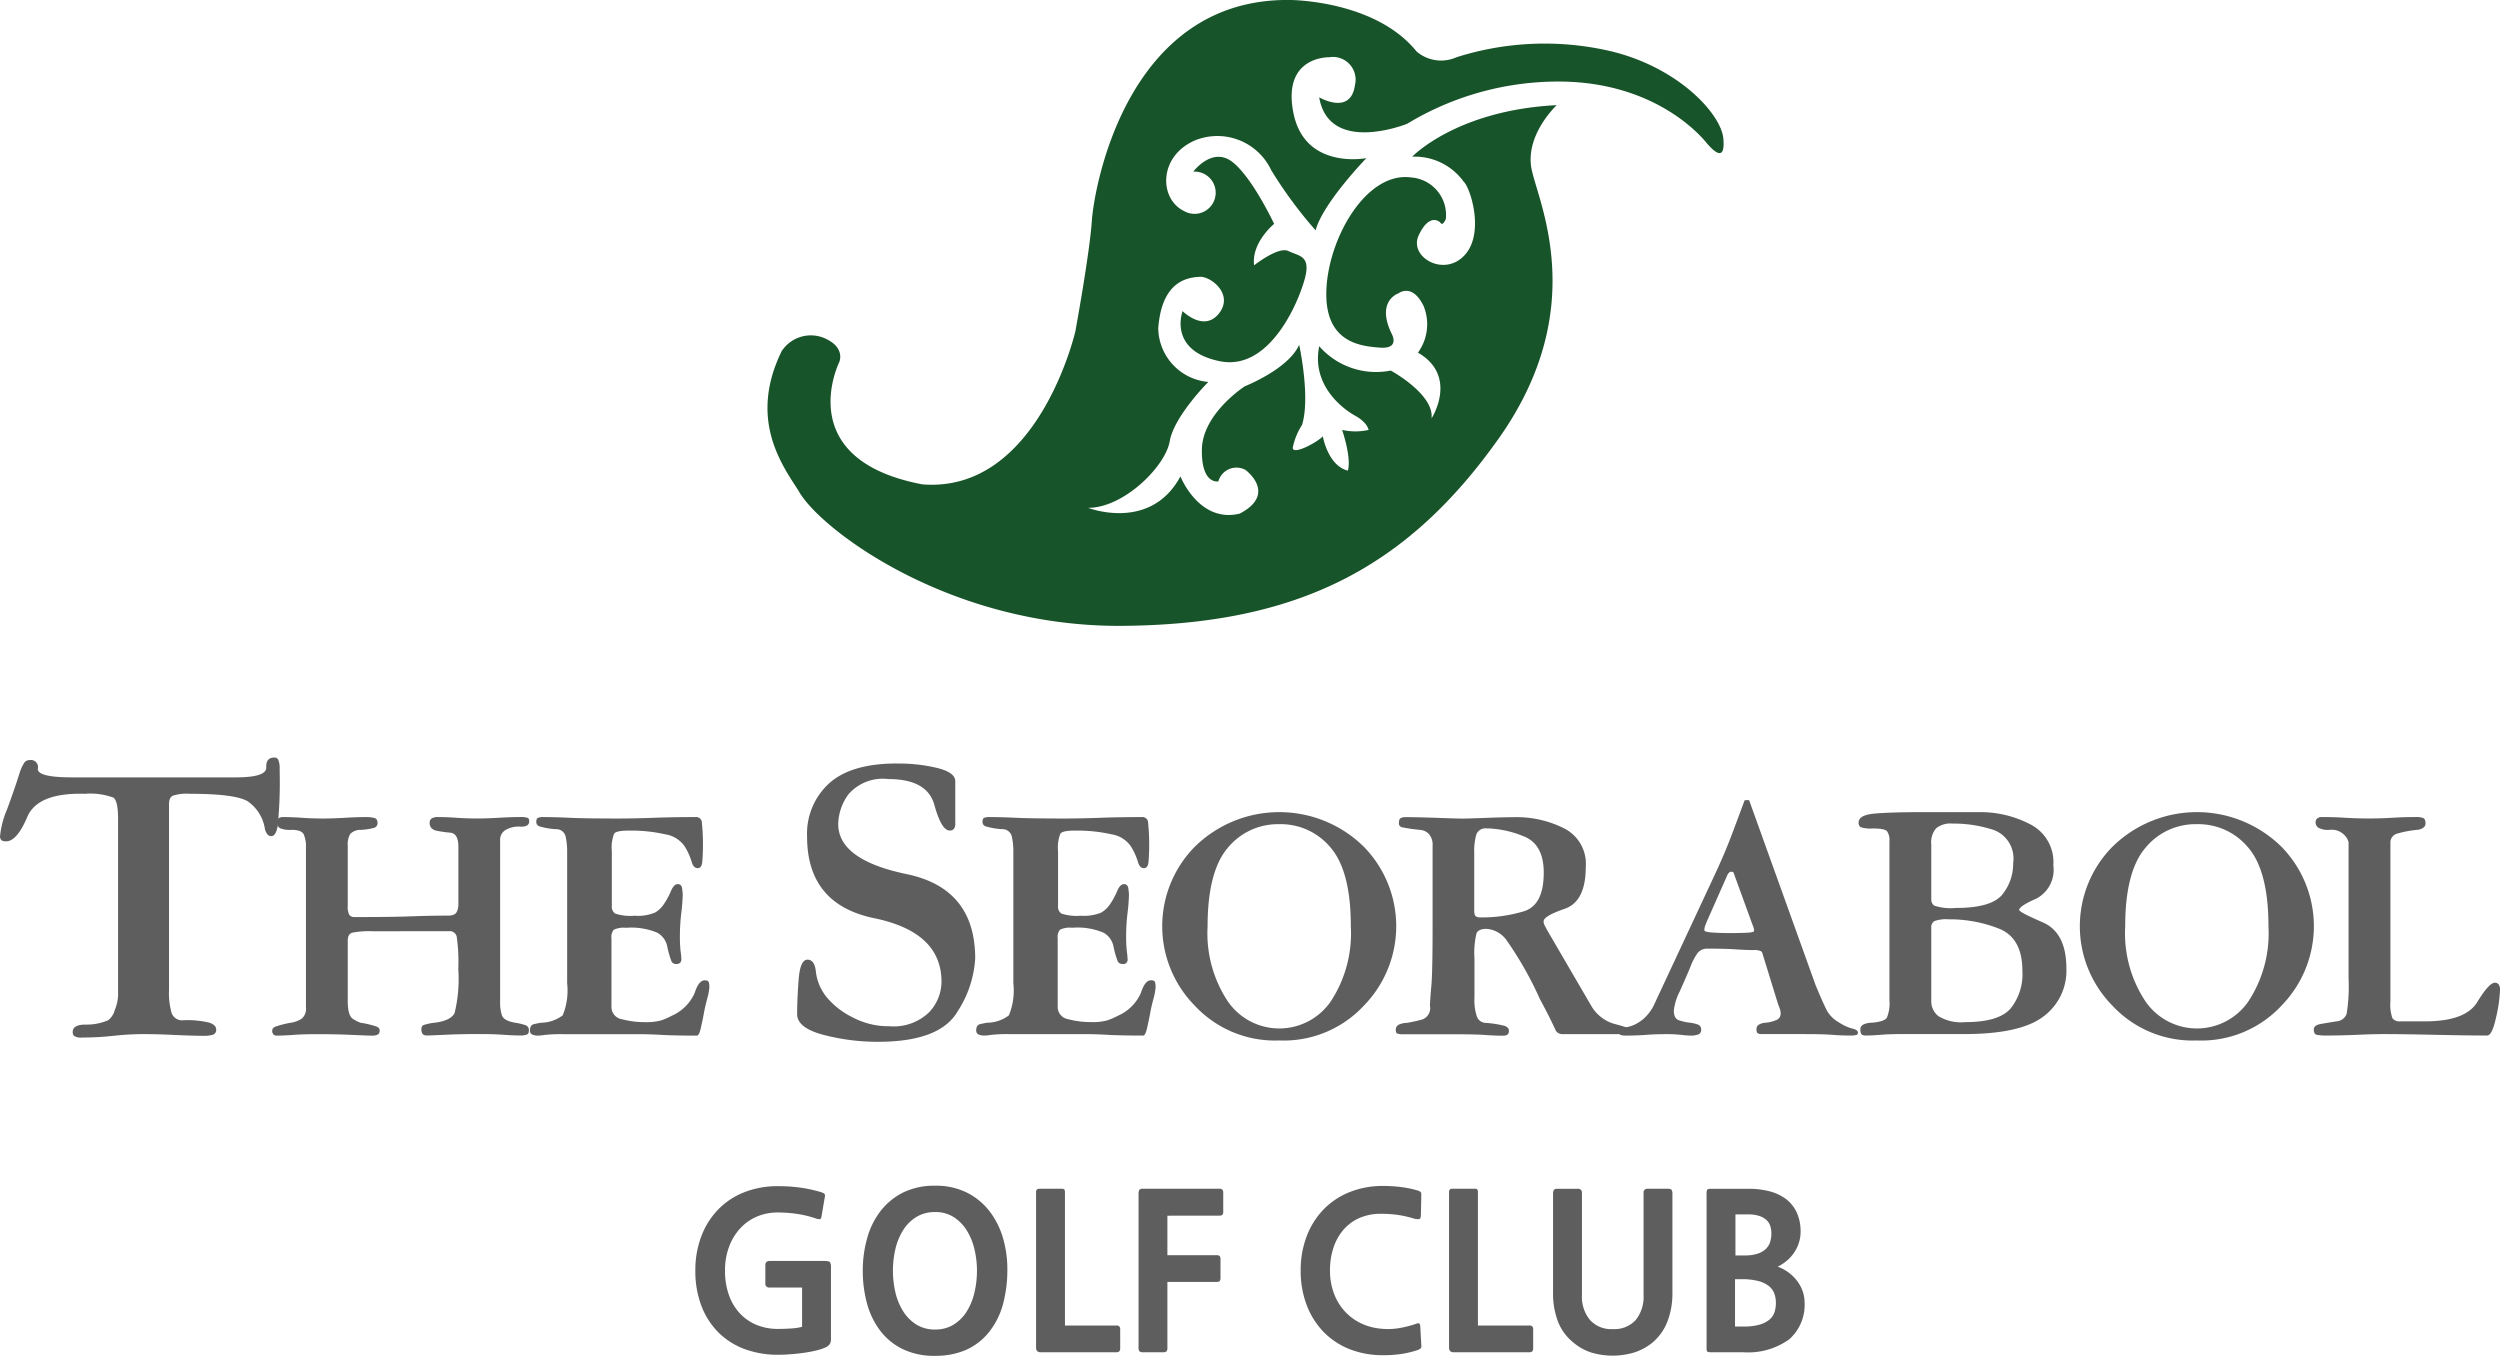 <svg xmlns="http://www.w3.org/2000/svg" width="190.398" height="103.26" viewBox="0 0 190.398 103.26">
    <path data-name="패스 7818" d="M122.26 26.7a2.646 2.646 0 0 1 3.268-.927c1.582.707 1.09 1.8 1.09 1.8s-3.7 7.41 6.32 9.316c8.824.709 11.659-11.659 11.659-11.659s1.09-5.937 1.251-8.389S148.465-.161 160.941 0c0 0 6.481 0 9.642 3.923a2.878 2.878 0 0 0 3.05.435 22.163 22.163 0 0 1 11.6-.489c5.228 1.2 8.552 4.793 8.715 6.7s-.816.873-1.362.22-3.977-4.469-10.9-4.575a22.227 22.227 0 0 0-11.822 3.214s-5.937 2.4-6.7-2.017c0 0 2.4 1.416 2.724-.924a1.73 1.73 0 0 0-1.96-2.126s-3.6-.109-2.724 4.249 5.556 3.433 5.556 3.433-3.322 3.431-3.868 5.5a32.923 32.923 0 0 1-3.376-4.575 4.536 4.536 0 0 0-5.776-2.289c-2.833 1.2-2.778 4.466-.87 5.393a1.609 1.609 0 1 0 .707-3s1.416-1.906 2.944-.761 3.213 4.741 3.213 4.741-1.742 1.414-1.525 3.157c0 0 1.851-1.468 2.615-1.088s1.634.326 1.308 1.851-2.561 7.353-6.538 6.538-2.832-3.814-2.832-3.814 1.634 1.634 2.778.166-.655-2.835-1.473-2.781-2.887.22-3.159 3.925a4.17 4.17 0 0 0 3.814 4.084s-2.615 2.615-2.941 4.521-3.487 5.067-6.211 5.067c0 0 4.741 1.854 7.029-2.395 0 0 1.414 3.594 4.521 2.833 2.887-1.525.435-3.324.435-3.324a1.43 1.43 0 0 0-2.069.872s-1.307.272-1.253-2.452 3.268-4.793 3.268-4.793 3.324-1.307 4.14-3.161c0 0 .872 3.977.22 6.1a5.024 5.024 0 0 0-.709 1.743c0 .6 1.906-.438 2.289-.873 0 0 .381 2.235 1.906 2.615 0 0 .326-.764-.435-3.1a4.579 4.579 0 0 0 2.015 0s-.055-.546-1.036-1.09-3.322-2.343-2.724-5.284a5.755 5.755 0 0 0 5.448 1.854s3.325 1.8 3.107 3.648c0 0 2.069-3.213-1.035-5.013a3.679 3.679 0 0 0 .435-3.54c-.873-1.8-1.906-.981-1.906-.981s-1.743.546-.546 3.052c0 0 .709 1.2-.87 1.088s-4.249-.435-4.086-4.412 3.05-8.99 6.427-8.552a2.872 2.872 0 0 1 2.672 3.159s-.22.544-.383.326-.924-.707-1.688.927 1.908 3.213 3.485 1.525.438-5.176-.055-5.611a4.606 4.606 0 0 0-3.923-1.905s3.379-3.542 11.006-3.925c0 0-2.452 2.289-1.908 4.9s4.469 10.623-2.506 20.483-15.308 14.165-28.655 14.274-23.207-7.519-24.677-10.3c-1.308-2.014-3.814-5.5-1.253-10.676" transform="translate(-62.697 -.001)" style="fill:#185429"/>
    <g data-name="그룹 9541">
        <path data-name="패스 7819" d="M2.271 127.855a.537.537 0 0 1 .609.66q-.047.656 2.618.657h12.441c1.579 0 2.359-.251 2.338-.759s.186-.754.625-.754a.318.318 0 0 1 .295.181 1.794 1.794 0 0 1 .1.741 34.447 34.447 0 0 1-.148 4.31c-.1.506-.258.757-.478.757a.378.378 0 0 1-.312-.147 1.08 1.08 0 0 1-.181-.379 3.109 3.109 0 0 0-1.333-2.139q-.971-.561-4.394-.56a3.389 3.389 0 0 0-1.3.149c-.186.1-.279.311-.279.641v14.151a5.63 5.63 0 0 0 .2 1.761.84.84 0 0 0 .889.544 7.1 7.1 0 0 1 1.974.182c.351.12.528.29.528.51a.376.376 0 0 1-.247.41 2.291 2.291 0 0 1-.707.084q-.758 0-2.239-.066a52.554 52.554 0 0 0-2.239-.065 21.59 21.59 0 0 0-2.386.131 21.746 21.746 0 0 1-2.386.131.988.988 0 0 1-.609-.115.42.42 0 0 1-.113-.312c0-.372.328-.56.986-.56a4.09 4.09 0 0 0 1.711-.329 1.434 1.434 0 0 0 .512-.791 3.27 3.27 0 0 0 .247-1.085v-13.463q0-1.346-.347-1.614a5.133 5.133 0 0 0-2.189-.294q-3.586-.1-4.378 1.76c-.526 1.24-1.065 1.86-1.612 1.86-.2 0-.324-.038-.378-.115a.406.406 0 0 1-.089-.247 6.834 6.834 0 0 1 .526-2.042q.527-1.414.956-2.765a3.15 3.15 0 0 1 .379-.838.5.5 0 0 1 .41-.182" transform="translate(0 -69.968)" style="fill:#5e5e5e"/>
        <path data-name="패스 7820" d="M50.6 145.751a6.79 6.79 0 0 0-1.58.109c-.225.073-.338.279-.338.621v4.564c0 .757.131 1.215.392 1.378a2.65 2.65 0 0 0 .58.295 6.667 6.667 0 0 1 1.242.3c.145.072.217.161.217.27a.39.39 0 0 1-.109.31.943.943 0 0 1-.539.1c-.236 0-.721-.02-1.459-.054s-1.612-.055-2.62-.055q-1.132 0-1.836.055c-.469.034-.891.054-1.269.054a.333.333 0 0 1-.269-.1.419.419 0 0 1-.082-.283c0-.127.082-.225.242-.3a7.53 7.53 0 0 1 1.19-.3 2.133 2.133 0 0 0 .8-.295.986.986 0 0 0 .338-.893v-12.203a2.29 2.29 0 0 0-.161-.931c-.109-.242-.415-.365-.92-.365a2.1 2.1 0 0 1-.891-.122.44.44 0 0 1-.215-.417.43.43 0 0 1 .109-.352.707.707 0 0 1 .4-.082q.622 0 1.391.055t1.607.054c.466 0 1.008-.018 1.62-.054s1.151-.055 1.62-.055a2.485 2.485 0 0 1 .649.068c.161.045.242.174.242.39a.361.361 0 0 1-.283.365 4.462 4.462 0 0 1-.986.15 1.089 1.089 0 0 0-.809.311 1.526 1.526 0 0 0-.19.879v4.589a1.316 1.316 0 0 0 .122.7.463.463 0 0 0 .392.163q2.861 0 4.373-.057t2.753-.052c.342 0 .56-.091.651-.27a1.225 1.225 0 0 0 .134-.542v-4.428q0-1.027-.621-1.078a9.02 9.02 0 0 1-1.108-.163.725.725 0 0 1-.322-.188.555.555 0 0 1-.136-.405.375.375 0 0 1 .147-.325.878.878 0 0 1 .5-.109q.619 0 1.391.055t1.6.054c.469 0 1.008-.018 1.622-.054s1.152-.055 1.618-.055a1.853 1.853 0 0 1 .569.055c.088.036.134.125.134.269q0 .432-.662.406a2.018 2.018 0 0 0-1.119.242.888.888 0 0 0-.311.3.871.871 0 0 0-.123.485v12.29a3.032 3.032 0 0 0 .15 1.092c.1.242.426.419.986.526a4.24 4.24 0 0 1 .836.2.382.382 0 0 1 .218.392c0 .161-.05.265-.15.308a1.4 1.4 0 0 1-.528.07c-.376 0-.8-.02-1.269-.054s-1.078-.055-1.835-.055q-1.486 0-2.579.055c-.73.034-1.192.054-1.391.054a.434.434 0 0 1-.336-.109.57.57 0 0 1-.095-.378.31.31 0 0 1 .147-.3 3.907 3.907 0 0 1 .906-.19c.791-.107 1.281-.352 1.471-.727a10.886 10.886 0 0 0 .283-3.35 13.508 13.508 0 0 0-.122-2.483.543.543 0 0 0-.581-.406z" transform="translate(-22.198 -74.827)" style="fill:#5e5e5e"/>
        <path data-name="패스 7821" d="M84.114 152.717a2.776 2.776 0 0 0 1.688-.564 4.966 4.966 0 0 0 .338-2.432v-10.127a5.174 5.174 0 0 0-.109-1.024.729.729 0 0 0-.755-.594 5.455 5.455 0 0 1-1.258-.218.347.347 0 0 1-.229-.324c0-.163.036-.265.109-.311a.9.9 0 0 1 .431-.068c.576 0 1.258.018 2.039.055s1.995.054 3.633.054q1.3 0 2.726-.054t3.161-.055a.457.457 0 0 1 .5.3 16.705 16.705 0 0 1 .041 3.145c-.036.3-.154.446-.351.446-.215 0-.369-.168-.46-.5a4.788 4.788 0 0 0-.539-1.176 2.2 2.2 0 0 0-1.457-.9 11.8 11.8 0 0 0-2.837-.283c-.594 0-.949.075-1.065.229a2.875 2.875 0 0 0-.177 1.337v4.185a.615.615 0 0 0 .258.567 3.717 3.717 0 0 0 1.471.163 3.411 3.411 0 0 0 1.566-.243 2.094 2.094 0 0 0 .675-.65 5.835 5.835 0 0 0 .539-1c.145-.342.315-.514.512-.514s.31.123.337.365.041.383.041.42a13.724 13.724 0 0 1-.106 1.389 14.807 14.807 0 0 0-.109 1.715 10.211 10.211 0 0 0 .055 1.242 5.046 5.046 0 0 1 .055.567.426.426 0 0 1-.082.285.421.421 0 0 1-.324.1.366.366 0 0 1-.352-.218 7.221 7.221 0 0 1-.324-1.16 1.544 1.544 0 0 0-.741-1 5.081 5.081 0 0 0-2.391-.378 1.759 1.759 0 0 0-.932.147.885.885 0 0 0-.177.664v5.183a.946.946 0 0 0 .811.972 6.613 6.613 0 0 0 1.727.218 4.179 4.179 0 0 0 1.258-.136 5.41 5.41 0 0 0 .8-.351 3.372 3.372 0 0 0 1.742-1.74q.309-.958.768-.959c.181 0 .283.052.31.161a1.417 1.417 0 0 1 .041.351 4.256 4.256 0 0 1-.177.932c-.115.442-.2.822-.256 1.149-.052.288-.125.627-.215 1.026s-.188.594-.3.594c-1.153 0-2.044-.02-2.672-.055s-1.208-.055-1.729-.055h-5.779a11.45 11.45 0 0 0-1.378.055 4.812 4.812 0 0 1-.539.055 1.1 1.1 0 0 1-.446-.082.32.32 0 0 1-.174-.324c0-.27.106-.428.324-.474s.376-.077.485-.1" transform="translate(-42.946 -74.827)" style="fill:#5e5e5e"/>
        <path data-name="패스 7822" d="M132.9 128.611a12.415 12.415 0 0 1 3.111.347q1.337.343 1.335 1v3.225a.647.647 0 0 1-.1.394.385.385 0 0 1-.329.134c-.419 0-.807-.655-1.169-1.96s-1.53-1.958-3.505-1.958a3.468 3.468 0 0 0-3.012 1.135 3.932 3.932 0 0 0-.8 2.289q0 2.733 5.214 3.816t5.218 6.42a8.3 8.3 0 0 1-1.35 4.05q-1.35 2.3-6.055 2.3a16.259 16.259 0 0 1-4.147-.528q-2.009-.527-2.01-1.582c0-.743.039-1.623.115-2.631s.3-1.514.676-1.514.587.324.643.97a3.759 3.759 0 0 0 .936 2.024 6 6 0 0 0 1.86 1.4 5.812 5.812 0 0 0 2.78.675 3.894 3.894 0 0 0 3.028-1.051 3.4 3.4 0 0 0 .956-2.338q0-3.783-5.119-4.838t-5.117-6.22a5.185 5.185 0 0 1 1.677-4.05q1.679-1.513 5.167-1.514" transform="translate(-64.592 -70.46)" style="fill:#5e5e5e"/>
        <path data-name="패스 7823" d="M154.257 152.717a2.776 2.776 0 0 0 1.688-.564 4.966 4.966 0 0 0 .338-2.432v-10.127a5.174 5.174 0 0 0-.109-1.024.729.729 0 0 0-.755-.594 5.423 5.423 0 0 1-1.255-.218.346.346 0 0 1-.231-.324c0-.163.036-.265.109-.311a.909.909 0 0 1 .431-.068c.576 0 1.258.018 2.04.055s1.994.054 3.633.054q1.295 0 2.728-.054t3.159-.055a.457.457 0 0 1 .5.3 16.7 16.7 0 0 1 .041 3.145c-.036.3-.154.446-.351.446-.215 0-.369-.168-.46-.5a4.769 4.769 0 0 0-.539-1.176 2.2 2.2 0 0 0-1.457-.9 11.792 11.792 0 0 0-2.835-.283c-.6 0-.952.075-1.067.229a2.875 2.875 0 0 0-.177 1.337v4.185a.614.614 0 0 0 .258.567 3.7 3.7 0 0 0 1.471.163 3.409 3.409 0 0 0 1.566-.243 2.094 2.094 0 0 0 .675-.65 5.8 5.8 0 0 0 .539-1c.145-.342.315-.514.512-.514s.312.123.338.365.041.383.041.42a13.732 13.732 0 0 1-.106 1.389 14.9 14.9 0 0 0-.109 1.715 10.236 10.236 0 0 0 .054 1.242 5.051 5.051 0 0 1 .055.567.33.33 0 0 1-.406.381.368.368 0 0 1-.352-.218 7.273 7.273 0 0 1-.324-1.16 1.544 1.544 0 0 0-.741-1 5.078 5.078 0 0 0-2.391-.378 1.759 1.759 0 0 0-.932.147.887.887 0 0 0-.176.664v5.183a.948.948 0 0 0 .811.972 6.614 6.614 0 0 0 1.727.218 4.181 4.181 0 0 0 1.258-.136 5.406 5.406 0 0 0 .8-.351 3.372 3.372 0 0 0 1.742-1.74q.309-.958.768-.959c.181 0 .283.052.311.161a1.442 1.442 0 0 1 .041.351 4.361 4.361 0 0 1-.174.932c-.118.442-.2.822-.258 1.149-.052.288-.125.627-.215 1.026s-.188.594-.3.594c-1.151 0-2.044-.02-2.671-.055s-1.208-.055-1.729-.055h-5.779a11.435 11.435 0 0 0-1.377.055 4.823 4.823 0 0 1-.539.055 1.094 1.094 0 0 1-.446-.082.32.32 0 0 1-.175-.324c0-.27.106-.428.324-.474s.378-.077.485-.1" transform="translate(-79.107 -74.827)" style="fill:#5e5e5e"/>
        <path data-name="패스 7824" d="M191.6 153.663a8.347 8.347 0 0 1-6.454-2.674 8.623 8.623 0 0 1 0-12.056 9.176 9.176 0 0 1 12.921 0 8.659 8.659 0 0 1 0 12.056 8.338 8.338 0 0 1-6.468 2.674m0-16.472a4.936 4.936 0 0 0-3.916 1.8q-1.537 1.8-1.539 5.982a9.393 9.393 0 0 0 1.539 5.711 4.759 4.759 0 0 0 7.845 0 9.456 9.456 0 0 0 1.525-5.711q0-4.187-1.525-5.982a4.925 4.925 0 0 0-3.929-1.8" transform="translate(-94.175 -74.422)" style="fill:#5e5e5e"/>
        <path data-name="패스 7825" d="M221.984 151.476c0-.27.032-.768.1-1.5s.1-2.237.1-4.523v-6.212a1.236 1.236 0 0 0-.285-.9 1.013 1.013 0 0 0-.66-.31 13.291 13.291 0 0 1-1.391-.2.3.3 0 0 1-.229-.313c0-.2.041-.322.123-.376a.783.783 0 0 1 .417-.082q.863 0 2.4.055c1.026.036 1.663.055 1.917.055q.323 0 1.808-.055a68.747 68.747 0 0 1 2.35-.055 8.046 8.046 0 0 1 3.5.822 3.018 3.018 0 0 1 1.715 2.985q0 2.621-1.609 3.175t-1.6.956a.558.558 0 0 0 .066.284q.068.122.177.34l3.4 5.833a2.992 2.992 0 0 0 1.647 1.323c.539.143.873.242 1 .295s.191.127.191.218a.463.463 0 0 1-.043.229c-.025.045-.1.068-.229.068h-4.779a.673.673 0 0 1-.284-.068.483.483 0 0 1-.231-.229q-.35-.758-.7-1.432t-.487-.918a26.986 26.986 0 0 0-2.591-4.564 2.051 2.051 0 0 0-1.487-.809c-.4 0-.648.106-.756.324a6.264 6.264 0 0 0-.161 1.917v3a3.9 3.9 0 0 0 .188 1.446.734.734 0 0 0 .6.471 7.716 7.716 0 0 1 1.511.231c.215.079.324.2.324.365a.352.352 0 0 1-.109.3.548.548 0 0 1-.324.082c-.469 0-.936-.02-1.4-.055s-1.3-.054-2.486-.054h-3.7a1.334 1.334 0 0 1-.487-.055c-.072-.036-.109-.127-.109-.27a.415.415 0 0 1 .2-.389 1.441 1.441 0 0 1 .635-.152c.252-.034.612-.113 1.078-.229a.912.912 0 0 0 .7-1.013m4.306-13.567a.732.732 0 0 0-.784.46 4.56 4.56 0 0 0-.161 1.4v4.349c0 .252.036.41.109.474a.582.582 0 0 0 .376.093 10.988 10.988 0 0 0 3.309-.471q1.5-.473 1.5-2.93 0-2.189-1.541-2.781a7.873 7.873 0 0 0-2.808-.6" transform="translate(-113.079 -74.827)" style="fill:#5e5e5e"/>
        <path data-name="패스 7826" d="m264.418 134.373 5.076 14.122q.622 1.486.879 1.958a2.44 2.44 0 0 0 .932.877 3.323 3.323 0 0 0 .983.446c.281.063.419.165.419.31a.171.171 0 0 1-.122.177 2.075 2.075 0 0 1-.525.041c-.452 0-.9-.02-1.337-.055s-1.137-.054-2.092-.054h-3.241a.667.667 0 0 1-.3-.055c-.073-.036-.109-.145-.109-.324a.38.38 0 0 1 .176-.335 1.065 1.065 0 0 1 .526-.152 2.7 2.7 0 0 0 .8-.2.511.511 0 0 0 .34-.5 1.27 1.27 0 0 0-.1-.46 6.665 6.665 0 0 1-.177-.512l-1.106-3.592a.285.285 0 0 0-.15-.2 1.466 1.466 0 0 0-.58-.07c-.342 0-.766-.016-1.269-.052s-1.224-.055-2.16-.055a.945.945 0 0 0-.77.311 4.606 4.606 0 0 0-.58 1.121c-.234.558-.5 1.17-.8 1.836a4.161 4.161 0 0 0-.444 1.459c0 .394.129.637.392.727a3.914 3.914 0 0 0 .877.188 2.916 2.916 0 0 1 .512.122.381.381 0 0 1 .3.392.372.372 0 0 1-.188.365 1.569 1.569 0 0 1-.648.1 6.259 6.259 0 0 1-.676-.055 10.185 10.185 0 0 0-1.19-.054q-.809 0-1.5.054a21.5 21.5 0 0 1-1.582.055 1.141 1.141 0 0 1-.324-.041.173.173 0 0 1-.134-.177c0-.233.152-.367.458-.405a2.509 2.509 0 0 0 .972-.351 2.866 2.866 0 0 0 .7-.581 3.405 3.405 0 0 0 .487-.714l4.616-9.885q.785-1.673 1.323-3.1t1-2.674zm.379 9.966a.962.962 0 0 0-.014-.163.457.457 0 0 0-.041-.136l-1.484-4.077c-.018-.072-.05-.113-.1-.122a.621.621 0 0 0-.122-.014.254.254 0 0 0-.175.109.782.782 0 0 0-.15.27l-1.484 3.349c-.054.125-.1.252-.149.377a1.1 1.1 0 0 0-.068.351c0 .09.213.149.637.177s.859.041 1.31.041c.521 0 .957-.009 1.31-.027s.526-.064.526-.134" transform="translate(-131.209 -73.439)" style="fill:#5e5e5e"/>
        <path data-name="패스 7827" d="M292.163 137.057q0-.567 1.228-.675t3.687-.109h4.374a8.182 8.182 0 0 1 3.739.906 3.223 3.223 0 0 1 1.8 3.145 2.466 2.466 0 0 1-1.3 2.538q-1.295.567-1.3.863 0 .163 1.8.945t1.795 3.538a4.322 4.322 0 0 1-1.754 3.632q-1.758 1.339-6.051 1.337H295.4c-.594 0-1.113.018-1.552.054s-.825.055-1.149.055c-.179 0-.293-.041-.338-.123a.641.641 0 0 1-.065-.311.412.412 0 0 1 .2-.389 1.509 1.509 0 0 1 .662-.152c.648-.052 1.034-.181 1.161-.392a2.885 2.885 0 0 0 .19-1.307v-12.125a1.151 1.151 0 0 0-.19-.768c-.127-.136-.494-.2-1.106-.2a2.459 2.459 0 0 1-.879-.093.378.378 0 0 1-.174-.365m7.129.082a1.749 1.749 0 0 0-1.215.352 1.635 1.635 0 0 0-.379 1.242v4.186a.562.562 0 0 0 .229.471 3.977 3.977 0 0 0 1.634.177q2.726 0 3.551-1.026a3.726 3.726 0 0 0 .823-2.4 2.315 2.315 0 0 0-1.444-2.5 9.751 9.751 0 0 0-3.2-.5m-.27 7.29a2.735 2.735 0 0 0-1.081.134.539.539 0 0 0-.242.514v5.59a1.43 1.43 0 0 0 .539 1.133 3.308 3.308 0 0 0 2.053.46q2.512 0 3.429-1.013a4.177 4.177 0 0 0 .918-2.9q0-2.485-1.768-3.2a10.193 10.193 0 0 0-3.848-.716" transform="translate(-150.611 -74.422)" style="fill:#5e5e5e"/>
        <path data-name="패스 7828" d="M335.738 153.663a8.342 8.342 0 0 1-6.451-2.674 8.618 8.618 0 0 1 0-12.056 9.173 9.173 0 0 1 12.919 0 8.653 8.653 0 0 1 0 12.056 8.338 8.338 0 0 1-6.468 2.674m0-16.472a4.93 4.93 0 0 0-3.914 1.8q-1.539 1.8-1.541 5.982a9.38 9.38 0 0 0 1.541 5.711 4.757 4.757 0 0 0 7.843 0 9.439 9.439 0 0 0 1.525-5.711q0-4.187-1.525-5.982a4.925 4.925 0 0 0-3.929-1.8" transform="translate(-168.429 -74.422)" style="fill:#5e5e5e"/>
        <path data-name="패스 7829" d="M365.46 152.611a.876.876 0 0 0 .77-.569 13 13 0 0 0 .147-2.672v-10.4a1.168 1.168 0 0 0-.324-.553 1.357 1.357 0 0 0-1.106-.392 1.477 1.477 0 0 1-.893-.174.511.511 0 0 1-.188-.365.407.407 0 0 1 .123-.325.526.526 0 0 1 .363-.109q.894 0 1.783.055t1.784.054q.887 0 1.781-.054t1.781-.055a1.473 1.473 0 0 1 .594.082c.109.055.163.2.163.431a.385.385 0 0 1-.134.269.828.828 0 0 1-.46.19 8.124 8.124 0 0 0-1.539.283.7.7 0 0 0-.541.716V151.1a3.126 3.126 0 0 0 .149 1.266.654.654 0 0 0 .608.245h1.89q3.077 0 3.97-1.471t1.35-1.473a.391.391 0 0 1 .256.107.682.682 0 0 1 .123.487 11.108 11.108 0 0 1-.3 2.053c-.2.918-.423 1.378-.678 1.378-1.042 0-2.361-.02-3.954-.054s-2.869-.055-3.823-.055c-.612 0-1.321.018-2.133.055s-1.584.054-2.323.054a3.779 3.779 0 0 1-.743-.054c-.152-.036-.227-.172-.227-.406 0-.215.174-.356.526-.419s.75-.129 1.2-.2" transform="translate(-187.512 -74.827)" style="fill:#5e5e5e"/>
        <path data-name="패스 7830" d="M119.307 207.5a3.626 3.626 0 0 1-.743.261c-.3.074-.623.136-.963.185s-.684.086-1.035.113-.671.039-.961.039a7.24 7.24 0 0 1-2.515-.426 5.574 5.574 0 0 1-1.99-1.246 5.765 5.765 0 0 1-1.31-2.015 7.348 7.348 0 0 1-.476-2.733 7.215 7.215 0 0 1 .444-2.57 5.929 5.929 0 0 1 1.262-2.04 5.639 5.639 0 0 1 1.98-1.332 6.863 6.863 0 0 1 2.62-.478 12.142 12.142 0 0 1 1.761.12 10.681 10.681 0 0 1 1.5.333c.163.055.256.1.283.154a.32.32 0 0 1 .009.218l-.242 1.439c-.022.163-.068.247-.138.252a1.078 1.078 0 0 1-.346-.072 7.983 7.983 0 0 0-1.432-.34 10.178 10.178 0 0 0-1.414-.1 3.969 3.969 0 0 0-1.627.324 3.684 3.684 0 0 0-1.269.913 4.265 4.265 0 0 0-.832 1.4 5.1 5.1 0 0 0-.3 1.779 5.5 5.5 0 0 0 .3 1.876 3.967 3.967 0 0 0 .841 1.4 3.616 3.616 0 0 0 1.276.875 4.245 4.245 0 0 0 1.611.3c.4 0 .762-.014 1.09-.041a3.633 3.633 0 0 0 .752-.12v-2.993h-2.475a.284.284 0 0 1-.322-.322v-1.376c0-.215.113-.324.338-.324h4.142c.247 0 .4.034.444.1a.8.8 0 0 1 .072.421v5.368a.815.815 0 0 1-.082.428.854.854 0 0 1-.258.233" transform="translate(-56.357 -104.92)" style="fill:#5e5e5e"/>
        <path data-name="패스 7831" d="M145.288 206.285a4.724 4.724 0 0 1-1.795 1.407 5.812 5.812 0 0 1-2.345.451 5.482 5.482 0 0 1-2.5-.526 4.755 4.755 0 0 1-1.713-1.423 6.027 6.027 0 0 1-.988-2.069 9.447 9.447 0 0 1-.315-2.465 9.058 9.058 0 0 1 .324-2.436 6.042 6.042 0 0 1 1-2.069 5 5 0 0 1 1.713-1.432 5.347 5.347 0 0 1 2.477-.535 5.216 5.216 0 0 1 2.456.544 5.043 5.043 0 0 1 1.715 1.439 6.19 6.19 0 0 1 1.011 2.062 8.44 8.44 0 0 1 .315 2.427 10.044 10.044 0 0 1-.34 2.579 5.853 5.853 0 0 1-1.018 2.046m-4.14-9.089a2.667 2.667 0 0 0-1.448.381 3.127 3.127 0 0 0-1 1.011 4.685 4.685 0 0 0-.582 1.43 7.341 7.341 0 0 0 0 3.284 4.7 4.7 0 0 0 .582 1.43 3.228 3.228 0 0 0 1 1.019 2.629 2.629 0 0 0 1.448.387 2.6 2.6 0 0 0 1.43-.387 3.124 3.124 0 0 0 .995-1.019 4.7 4.7 0 0 0 .573-1.439 7.182 7.182 0 0 0 .186-1.631 7.047 7.047 0 0 0-.186-1.611 4.682 4.682 0 0 0-.573-1.43 3.255 3.255 0 0 0-.986-1.027 2.54 2.54 0 0 0-1.439-.4" transform="translate(-69.924 -104.884)" style="fill:#5e5e5e"/>
        <path data-name="패스 7832" d="M163.229 208.114c-.227 0-.34-.12-.34-.356v-11.806a.318.318 0 0 1 .066-.236.389.389 0 0 1 .242-.054h1.615c.12 0 .2.018.227.054a.4.4 0 0 1 .05.236v10.125h3.9a.321.321 0 0 1 .245.072.389.389 0 0 1 .063.249v1.391a.4.4 0 0 1-.063.252.331.331 0 0 1-.245.072z" transform="translate(-83.983 -105.128)" style="fill:#5e5e5e"/>
        <path data-name="패스 7833" d="M181.195 197.715v3.009h3.737c.129 0 .213.023.249.072a.4.4 0 0 1 .059.249v1.391a.4.4 0 0 1-.059.249c-.036.05-.12.075-.249.075h-3.737v4.981a.482.482 0 0 1-.063.3.35.35 0 0 1-.258.072h-1.539a.407.407 0 0 1-.265-.066.435.435 0 0 1-.072-.306v-11.66a.608.608 0 0 1 .063-.34.384.384 0 0 1 .292-.079h5.79a.317.317 0 0 1 .242.072.378.378 0 0 1 .063.252v1.4a.411.411 0 0 1-.057.252c-.036.05-.12.072-.249.072z" transform="translate(-92.287 -105.128)" style="fill:#5e5e5e"/>
        <path data-name="패스 7834" d="M213.375 207.727a7.831 7.831 0 0 1-1.108.274 8.832 8.832 0 0 1-1.511.113 6.855 6.855 0 0 1-2.549-.46 5.656 5.656 0 0 1-1.981-1.312 5.991 5.991 0 0 1-1.285-2.037 7.282 7.282 0 0 1-.46-2.645 7.171 7.171 0 0 1 .46-2.61 6 6 0 0 1 1.285-2.04 5.754 5.754 0 0 1 1.981-1.317 6.723 6.723 0 0 1 2.549-.469 10.944 10.944 0 0 1 1.407.088 7.815 7.815 0 0 1 1.26.268c.152.054.229.12.236.193s.007.168.007.276l-.031 1.391c0 .182-.043.285-.129.306a.9.9 0 0 1-.421-.047 8.858 8.858 0 0 0-1.3-.283 9.69 9.69 0 0 0-1.19-.072 4.01 4.01 0 0 0-1.625.315 3.415 3.415 0 0 0-1.221.891 4.013 4.013 0 0 0-.768 1.364 5.5 5.5 0 0 0-.268 1.747 4.906 4.906 0 0 0 .293 1.725 4.176 4.176 0 0 0 .808 1.357 4.041 4.041 0 0 0 1.219.922 4.467 4.467 0 0 0 1.545.428 5.1 5.1 0 0 0 1.489-.057 8.03 8.03 0 0 0 1.165-.3c.138-.054.231-.068.274-.041s.07.093.082.2l.079 1.455a.3.3 0 0 1-.047.242.7.7 0 0 1-.242.131" transform="translate(-105.422 -104.903)" style="fill:#5e5e5e"/>
        <path data-name="패스 7835" d="M228.158 208.114c-.227 0-.34-.12-.34-.356v-11.806a.319.319 0 0 1 .064-.236.4.4 0 0 1 .245-.054h1.615a.323.323 0 0 1 .227.054.4.4 0 0 1 .048.236v10.125h3.9a.319.319 0 0 1 .244.072.386.386 0 0 1 .064.249v1.391a.394.394 0 0 1-.064.252.329.329 0 0 1-.244.072z" transform="translate(-117.46 -105.128)" style="fill:#5e5e5e"/>
        <path data-name="패스 7836" d="M251.678 207.418a4.2 4.2 0 0 1-1.366.721 5.712 5.712 0 0 1-3.212.007 3.979 3.979 0 0 1-1.341-.727 3.848 3.848 0 0 1-1.221-1.625 5.961 5.961 0 0 1-.381-2.192v-7.584a.543.543 0 0 1 .057-.252c.039-.07.127-.1.267-.1h1.552a.286.286 0 0 1 .324.324v7.777a2.771 2.771 0 0 0 .608 1.883 2.169 2.169 0 0 0 1.738.7 2.193 2.193 0 0 0 1.747-.687 2.814 2.814 0 0 0 .6-1.9v-7.777a.285.285 0 0 1 .322-.324h1.552c.141 0 .231.034.267.1a.51.51 0 0 1 .057.252v7.586a5.916 5.916 0 0 1-.388 2.192 3.92 3.92 0 0 1-1.18 1.625" transform="translate(-125.878 -105.128)" style="fill:#5e5e5e"/>
        <path data-name="패스 7837" d="M268.608 208.114a.64.64 0 0 1-.225-.032c-.054-.023-.082-.109-.082-.261v-11.8a.669.669 0 0 1 .041-.268c.027-.059.115-.088.265-.088h2.88a6.231 6.231 0 0 1 1.641.2 3.552 3.552 0 0 1 1.253.605 2.737 2.737 0 0 1 .8 1.029 3.477 3.477 0 0 1 .281 1.446 2.711 2.711 0 0 1-.12.8 2.949 2.949 0 0 1-.9 1.373 3.269 3.269 0 0 1-.727.478 3.262 3.262 0 0 1 1.511 1.124 2.854 2.854 0 0 1 .4.768 2.446 2.446 0 0 1 .138.807 3.5 3.5 0 0 1-1.164 2.832 5.364 5.364 0 0 1-3.524.986zm1.86-5.563v3.605h.648a4.279 4.279 0 0 0 1.2-.139 2.04 2.04 0 0 0 .752-.371 1.251 1.251 0 0 0 .4-.565 2.237 2.237 0 0 0 .113-.718 2.057 2.057 0 0 0-.122-.721 1.343 1.343 0 0 0-.419-.575 2.226 2.226 0 0 0-.811-.381 5.023 5.023 0 0 0-1.269-.136zm.032-4.933v3.123h.711a3.054 3.054 0 0 0 .972-.132 1.646 1.646 0 0 0 .623-.354 1.275 1.275 0 0 0 .331-.525 2.149 2.149 0 0 0 .1-.655 1.9 1.9 0 0 0-.08-.56 1.036 1.036 0 0 0-.283-.46 1.523 1.523 0 0 0-.542-.315 2.505 2.505 0 0 0-.841-.122z" transform="translate(-138.33 -105.128)" style="fill:#5e5e5e"/>
    </g>
</svg>
